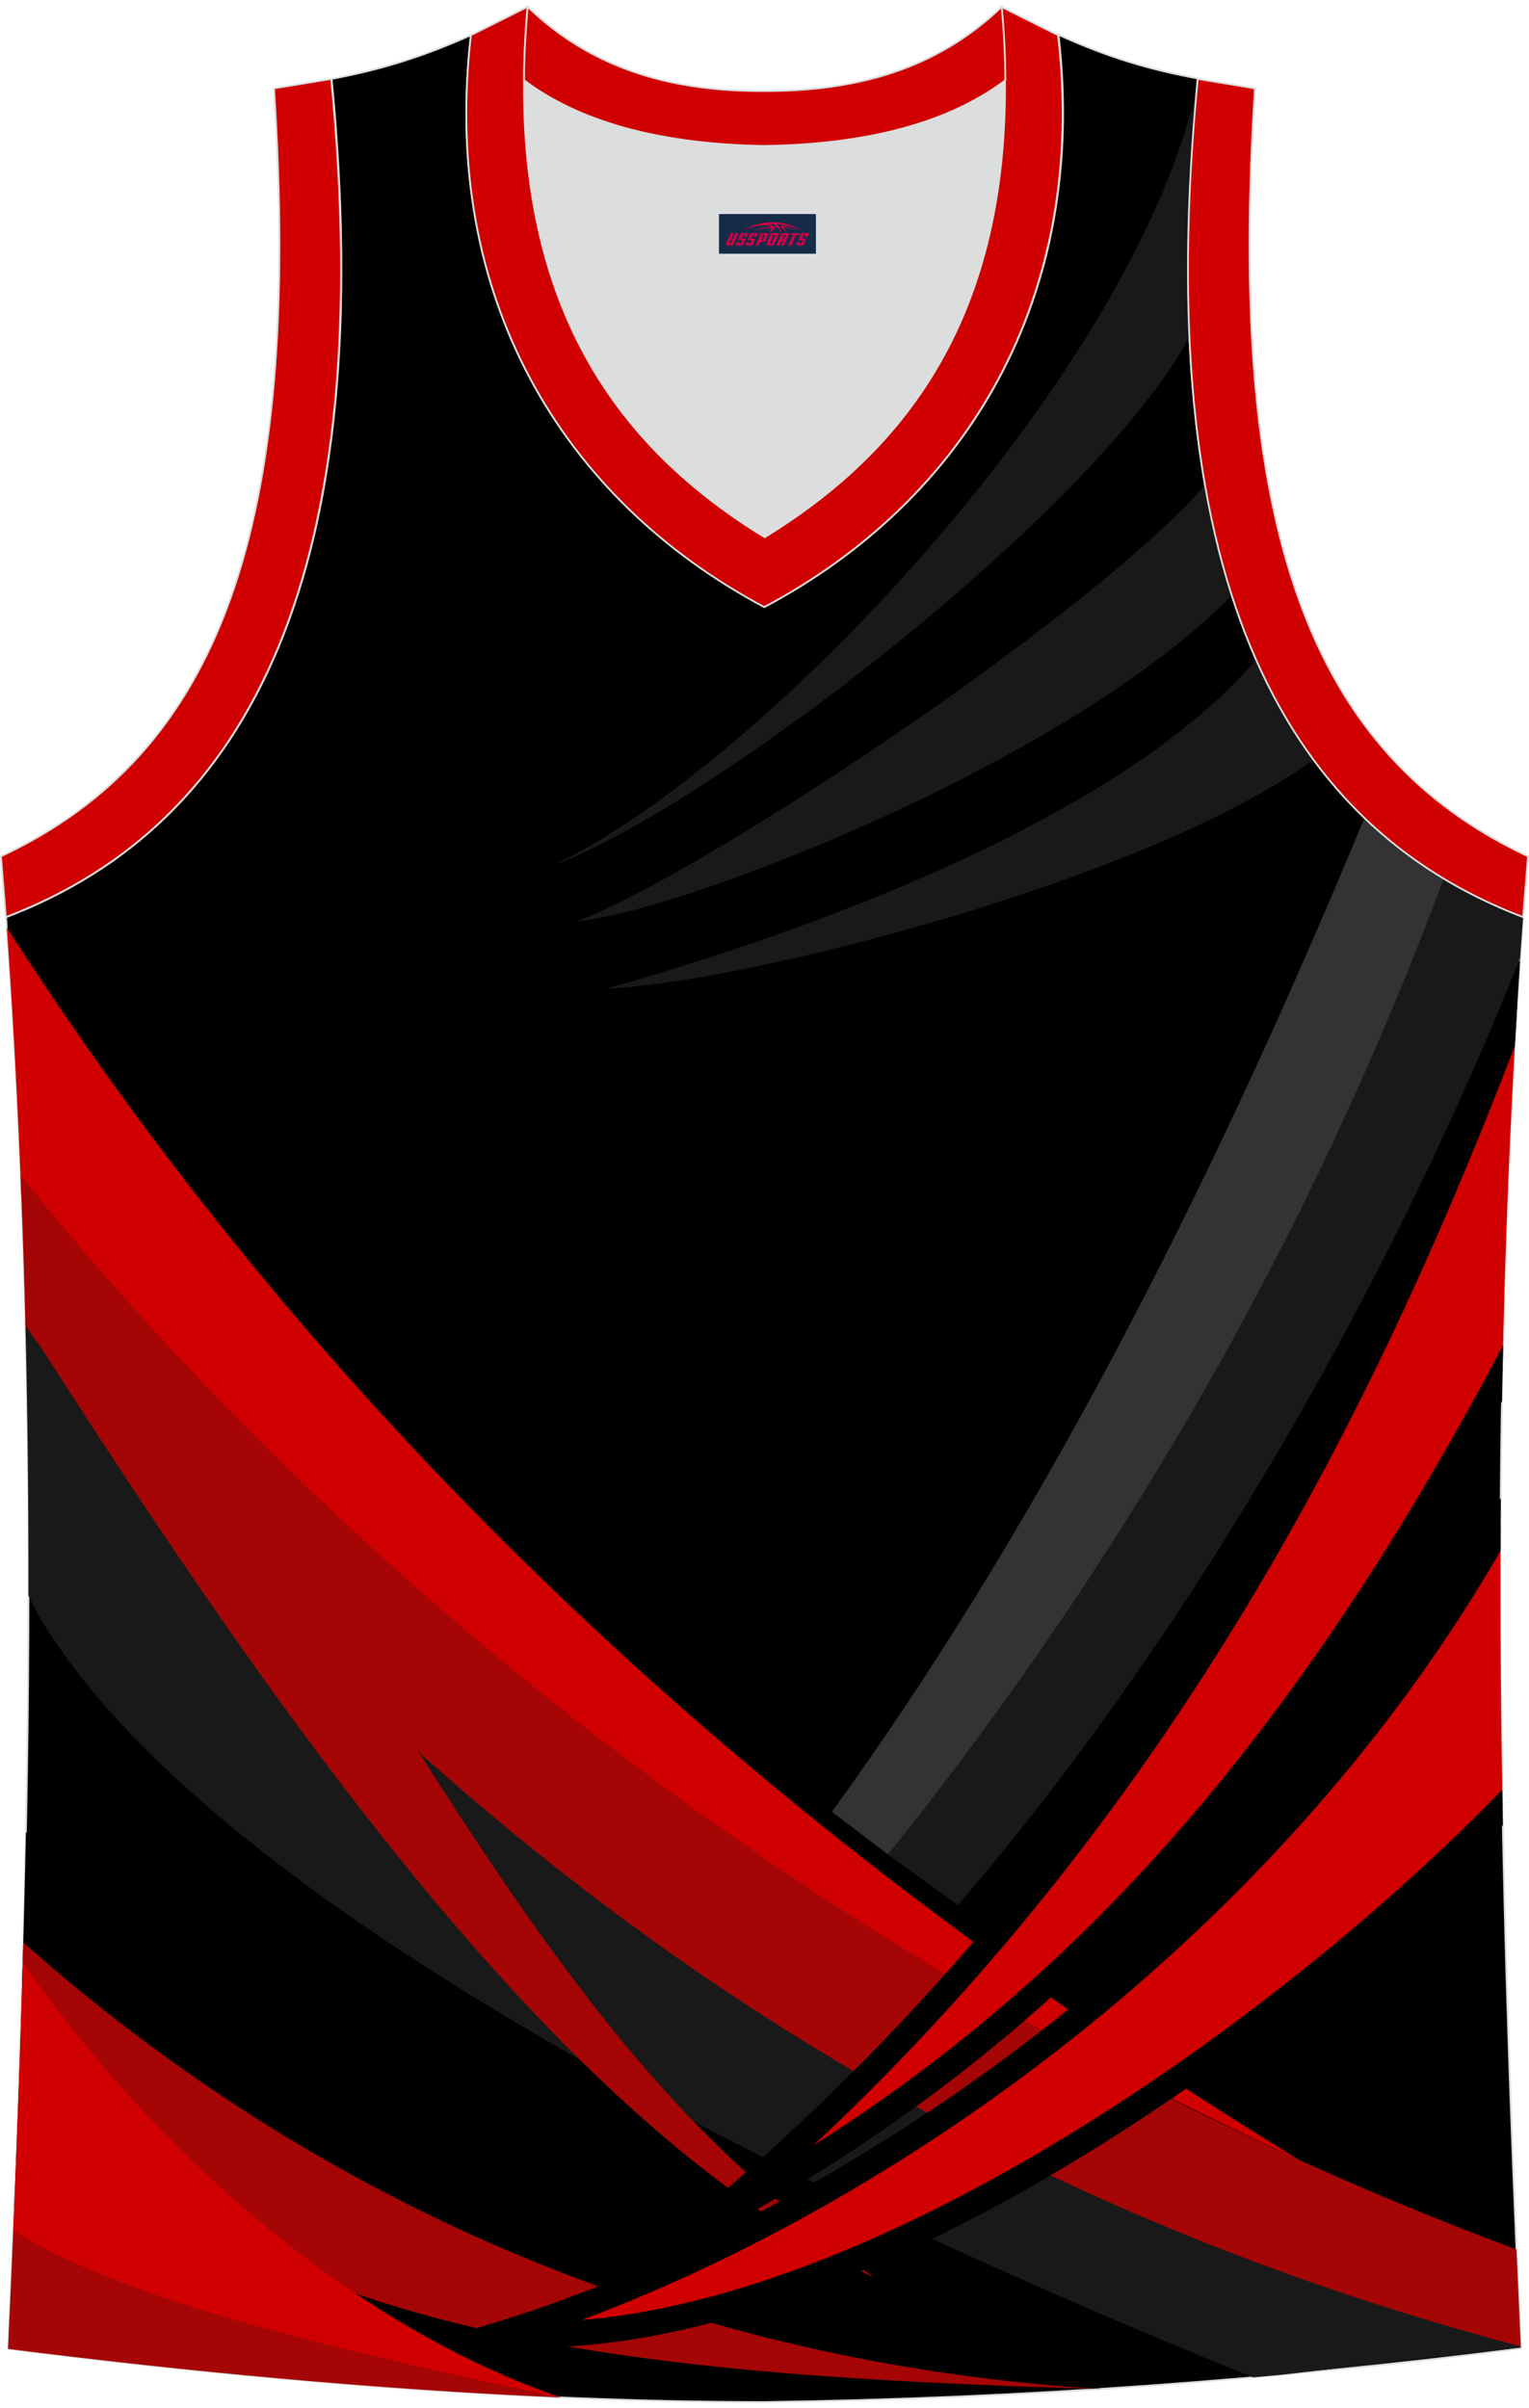 <?xml version="1.0" encoding="utf-8"?>
<!-- Generator: Adobe Illustrator 24.0.1, SVG Export Plug-In . SVG Version: 6.00 Build 0)  -->
<svg xmlns="http://www.w3.org/2000/svg" xmlns:xlink="http://www.w3.org/1999/xlink" version="1.1" id="图层_1" x="0px" y="0px" width="378.5px" height="596px" viewBox="0 0 378.5 593.63" enable-background="new 0 0 378.5 593.63" xml:space="preserve">
<g>
	<path fill-rule="evenodd" clip-rule="evenodd" stroke="#DCDDDD" stroke-width="0.446" stroke-miterlimit="25.59" d="   M189.19,593.41L189.19,593.41L189.19,593.41L189.19,593.41L189.19,593.41z M189.3,593.41c64.04-0.89,126.05-5.47,187.19-13.27   c-5.36-116.02-8.26-233.04,0.56-354.41l0,0c-60.91-23.21-92.26-86.23-80.55-207.49l0,0c-11.93-2.23-21.98-5.13-34.47-10.82   c7.48,64.71-22.54,114.9-72.73,141.57c-50.2-26.57-80.21-76.65-72.73-141.47c-12.49,5.58-22.65,8.59-34.47,10.82l0,0   C93.81,139.6,62.35,202.62,1.55,225.83l-0.22-2.34C10.26,345.65,7.36,463.44,2,580.25C62.69,587.94,128.17,593.41,189.3,593.41z"/>
	<path fill-rule="evenodd" clip-rule="evenodd" fill="#191919" d="M6.29,326.37c1.74,2.77,3.27,5.17,3.64,5.64   c106.9,135.64,233.05,202.89,366.55,247.6l0.01,0.26l-59.63,6.82c-2.22,0.2-4.44,0.4-6.66,0.6   C162.29,527.48,46.11,460.25,9.8,399.09c-0.18-0.3-1.25-2.36-2.76-5.28C7.08,371.43,6.84,348.96,6.29,326.37z"/>
	<path fill-rule="evenodd" clip-rule="evenodd" d="M6.42,452.3c1.04,1.18,1.98,2.24,2.3,2.6c61.67,67.04,153.34,109,263.77,135.26   h-0.06c-121.78-16.25-210.54-47.52-262.5-95.5c-0.54-0.49-2.33-2.18-4.48-4.2C5.84,477.76,6.16,465.05,6.42,452.3z"/>
	<path fill-rule="evenodd" clip-rule="evenodd" fill="#191919" d="M296.26,21.01c-17.51,73.94-109.87,168.82-159.42,192.02   c37.99-13.72,134.09-87.26,157.62-130.83C293.62,63.73,294.21,43.37,296.26,21.01z"/>
	<path fill-rule="evenodd" clip-rule="evenodd" fill="#191919" d="M298.31,118.87c-29.29,33.5-127.85,98.22-155.58,107.98   c25.94-2.22,122.17-39.57,162.22-80.69C302.25,137.75,300.03,128.65,298.31,118.87z"/>
	<path fill-rule="evenodd" clip-rule="evenodd" fill="#D10000" d="M1.69,228.41c0.64,0.99,1.18,1.86,1.33,2.09   c76.74,118.83,182.61,219.82,318.59,302.98c-123.51-57.46-241.05-136.3-316.3-238C4.46,273.26,3.27,250.9,1.69,228.41z"/>
	<path fill-rule="evenodd" clip-rule="evenodd" fill="#A50505" d="M5.08,289.82c1.69,2.03,3.02,3.65,3.32,4   c93.27,114.26,224.72,209.1,367,261.8c0.35,8.01,0.7,16.03,1.07,24.03C243.87,544.5,120.11,472.1,8.46,330.13   c-0.1-0.12-0.94-1.38-2.17-3.26C6,314.56,5.59,302.21,5.08,289.82z"/>
	<path fill-rule="evenodd" clip-rule="evenodd" fill="#A50505" d="M9.97,332.05c65.89,103.08,133,195.04,206.29,230.51   c-37.18-28.81-62.97-49.98-118.24-139.09L9.97,332.05z"/>
	<path fill-rule="evenodd" clip-rule="evenodd" fill="#A50505" d="M5.77,479.65c1.35,1.21,2.5,2.21,2.84,2.51   c72.59,63.4,162.3,101.78,263.75,108.01h-0.09C142.9,586.51,70.81,575.3,7.23,519.68c-0.25-0.21-1.26-1.05-2.65-2.19   C5.04,504.9,5.43,492.28,5.77,479.65z"/>
	<path fill-rule="evenodd" clip-rule="evenodd" fill="#A50505" d="M4.62,516.38c35.65,30.85,81.87,62.84,134.11,75.89   c-45.77-1.99-92.52-6.41-136.74-12.02C2.97,559,3.86,537.71,4.62,516.38z"/>
	<path fill-rule="evenodd" clip-rule="evenodd" fill="#D10000" d="M375.61,247.18c-32.74,86.99-86.55,206.69-201.08,302.15   c63.28-34.74,130.59-85.95,197.39-210.53C372.53,308.5,373.71,277.97,375.61,247.18z"/>
	<path fill-rule="evenodd" clip-rule="evenodd" d="M375,257.71c-14.95,38.89-34.15,83.59-60.89,129.47   c-28.06,48.13-64.41,97.5-112.79,142.72c23.26-14.77,46.95-32.81,70.85-56.83c33.04-33.22,66.54-77.91,99.92-141.28   c-0.1,4.63-0.2,9.26-0.28,13.9c-31.76,58.21-63.65,100.15-95.18,131.84c-34.2,34.38-67.92,56.66-100.57,74.57l-28.58,15.69   l25.05-20.87c60.37-50.32,103.78-107.43,136.11-162.89c31.03-53.23,51.87-104.98,67.68-147.75   C375.83,243.42,375.4,250.57,375,257.71z"/>
	<path fill-rule="evenodd" clip-rule="evenodd" fill="#D10000" d="M371.46,376.26c-58.24,104.38-164.15,174.62-247.23,200.23   c81.75,5.22,189.99-71.48,247.71-130.25C371.53,423.01,371.34,399.69,371.46,376.26z"/>
	<path fill-rule="evenodd" clip-rule="evenodd" d="M371.44,382.7c-25.01,43.29-58.13,80.58-94.24,111.14   c-43,36.38-90.28,63.22-133.21,79.25c31.61-2.66,66.17-15.65,99.59-33.74c49.84-26.98,97.03-65.23,128.3-97.55   c0.04,2.95,0.1,5.89,0.16,8.84c-31.59,31.71-77.31,68.19-125.46,94.25c-41.39,22.4-84.65,37.16-122.52,34.74l-17.17-1.09   l16.44-5.07c46.87-14.44,101.1-43.24,149.81-84.45c38.33-32.44,73.22-72.55,98.4-119.4C371.47,373.98,371.45,378.35,371.44,382.7z"/>
	<path fill-rule="evenodd" clip-rule="evenodd" fill="#191919" d="M325.19,186.82c-41.33,30.26-143.52,55.79-175.05,56.67   c35.47-9.82,124.2-38.35,160.83-81.43C315.02,171.23,319.77,179.47,325.19,186.82z"/>
	<path fill-rule="evenodd" clip-rule="evenodd" fill="#191919" d="M356.96,214.29c-33.94,93.58-80.33,169.94-137.13,243.6   l17.28,12.49c52.59-60.89,103.8-145.79,139.2-234.39l0.74-10.26C371.3,223.14,363.2,218.43,356.96,214.29z"/>
	<path fill-rule="evenodd" clip-rule="evenodd" fill="#333333" d="M337.79,201.2c-39.87,96.36-82.71,178.24-131.85,246.09   l13.89,10.58c58.27-72.7,104.56-153.01,137.56-241.56c-5.22-3.18-10.72-6.52-15.64-11.5C340.39,203.65,339.09,202.44,337.79,201.2z   "/>
	<path fill-rule="evenodd" clip-rule="evenodd" fill="#D10000" d="M5.64,484.62c1.13,1.6,2.04,2.9,2.28,3.23   c31.78,44.46,79.59,86.89,130.94,104.41l-0.2-0.01C84.78,580.84,33.91,569.21,4.88,551.94c-0.13-0.08-0.74-0.41-1.6-0.88   C4.2,528.97,5,506.84,5.64,484.62z"/>
	<path fill-rule="evenodd" clip-rule="evenodd" fill="#DCDDDD" d="M189.19,34.97c29.56-0.45,47.85-7.48,59.46-16.17   c0-0.11,0-0.11,0-0.22c0.56,57.68-23.54,91.25-59.57,113.12c-35.92-21.98-60.02-55.55-59.57-113.12c0,0.11,0,0.11,0,0.22   C141.34,27.49,159.74,34.52,189.19,34.97z"/>
	
		<path fill-rule="evenodd" clip-rule="evenodd" fill="#D10000" stroke="#DCDDDD" stroke-width="0.446" stroke-miterlimit="25.59" d="   M1.44,225.84c60.91-23.21,92.26-86.23,80.55-207.49l-14.16,2.34c7.03,108.99-13.38,164.65-67.6,190.09L1.44,225.84z"/>
	
		<path fill-rule="evenodd" clip-rule="evenodd" fill="#D10000" stroke="#DCDDDD" stroke-width="0.446" stroke-miterlimit="25.59" d="   M130.62,0.49c-6.14,68.94,19.08,107.09,58.68,131.3c39.49-24.21,64.71-62.36,58.57-131.3l14.05,7.03   c7.48,64.71-22.54,114.9-72.73,141.57c-50.08-26.67-80.1-76.75-72.62-141.57L130.62,0.49z"/>
	
		<path fill-rule="evenodd" clip-rule="evenodd" fill="#D10000" stroke="#DCDDDD" stroke-width="0.446" stroke-miterlimit="25.59" d="   M377.05,225.84c-60.91-23.21-92.26-86.23-80.55-207.49l14.16,2.34c-7.03,108.99,13.38,164.65,67.6,190.09L377.05,225.84z"/>
	
		<path fill-rule="evenodd" clip-rule="evenodd" fill="#D10000" stroke="#DCDDDD" stroke-width="0.446" stroke-miterlimit="25.59" d="   M130.62,0.49c16.51,15.95,36.7,20.97,58.68,20.86c21.87,0,42.06-4.91,58.68-20.86c0.56,6.25,0.89,12.27,0.89,18.07   c0,0.11,0,0.11-0.11,0.22c-11.6,8.71-30,15.73-59.46,16.17c-29.56-0.45-47.85-7.48-59.46-16.17c0-0.11,0-0.11-0.11-0.22   C129.73,12.88,130.06,6.85,130.62,0.49z"/>
	
</g>
<g id="tag_logo">
	<rect y="51.8" fill="#162B48" width="24" height="9.818" x="177.98"/>
	<g>
		<path fill="#D30044" d="M193.94,54.99l0.005-0.011c0.131-0.311,1.085-0.262,2.351,0.071c0.715,0.24,1.44,0.54,2.193,0.9    c-0.218-0.147-0.447-0.289-0.682-0.42l0.011,0.005l-0.011-0.005c-1.478-0.845-3.218-1.418-5.1-1.62    c-1.282-0.115-1.658-0.082-2.411-0.055c-2.449,0.142-4.68,0.905-6.458,2.095c1.26-0.638,2.722-1.075,4.195-1.336    c1.467-0.18,2.476-0.033,2.771,0.344c-1.691,0.175-3.469,0.633-4.555,1.075c1.156-0.338,2.967-0.665,4.647-0.813    c0.016,0.251-0.115,0.567-0.415,0.96h0.475c0.376-0.382,0.584-0.725,0.595-1.004c0.333-0.022,0.66-0.033,0.971-0.033    C192.77,55.43,192.98,55.78,193.18,56.17h0.262c-0.125-0.344-0.295-0.687-0.518-1.036c0.207,0,0.393,0.005,0.567,0.011    c0.104,0.267,0.496,0.66,1.058,1.025h0.245c-0.442-0.365-0.753-0.753-0.835-1.004c1.047,0.065,1.696,0.224,2.885,0.513    C195.76,55.25,195.02,55.08,193.94,54.99z M191.5,54.9c-0.164-0.295-0.655-0.485-1.402-0.551    c0.464-0.033,0.922-0.055,1.364-0.055c0.311,0.147,0.589,0.344,0.84,0.589C192.04,54.88,191.77,54.89,191.5,54.9z M193.48,54.95c-0.224-0.016-0.458-0.027-0.715-0.044c-0.147-0.202-0.311-0.398-0.502-0.6c0.082,0,0.164,0.005,0.24,0.011    c0.72,0.033,1.429,0.125,2.138,0.273C193.97,54.55,193.59,54.71,193.48,54.95z"/>
		<path fill="#D30044" d="M180.9,56.53L179.73,59.08C179.55,59.45,179.82,59.59,180.3,59.59l0.873,0.005    c0.115,0,0.251-0.049,0.327-0.175l1.342-2.891H182.06L180.84,59.16H180.67c-0.147,0-0.185-0.033-0.147-0.125l1.156-2.504H180.9L180.9,56.53z M182.76,57.88h1.271c0.36,0,0.584,0.125,0.442,0.425L184,59.34C183.9,59.56,183.63,59.59,183.4,59.59H182.48c-0.267,0-0.442-0.136-0.349-0.333l0.235-0.513h0.742L182.93,59.12C182.91,59.17,182.95,59.18,183.01,59.18h0.18    c0.082,0,0.125-0.016,0.147-0.071l0.376-0.813c0.011-0.022,0.011-0.044-0.055-0.044H182.59L182.76,57.88L182.76,57.88z M183.58,57.81h-0.78l0.475-1.025c0.098-0.218,0.338-0.256,0.578-0.256H185.3L184.91,57.37L184.13,57.49l0.262-0.562H184.1c-0.082,0-0.12,0.016-0.147,0.071L183.58,57.81L183.58,57.81z M185.17,57.88L185,58.25h1.069c0.06,0,0.06,0.016,0.049,0.044    L185.74,59.11C185.72,59.16,185.68,59.18,185.6,59.18H185.42c-0.055,0-0.104-0.011-0.082-0.06l0.175-0.376H184.77L184.54,59.26C184.44,59.45,184.62,59.59,184.89,59.59h0.916c0.24,0,0.502-0.033,0.605-0.251l0.475-1.031c0.142-0.3-0.082-0.425-0.442-0.425H185.17L185.17,57.88z M185.98,57.81l0.371-0.818c0.022-0.055,0.06-0.071,0.147-0.071h0.295L186.53,57.48l0.791-0.115l0.387-0.845H186.26c-0.24,0-0.48,0.038-0.578,0.256L185.21,57.81L185.98,57.81L185.98,57.81z M188.38,58.27h0.278c0.087,0,0.153-0.022,0.202-0.115    l0.496-1.075c0.033-0.076-0.011-0.12-0.125-0.12H187.83l0.431-0.431h1.522c0.355,0,0.485,0.153,0.393,0.355l-0.676,1.445    c-0.06,0.125-0.175,0.333-0.644,0.327l-0.649-0.005L187.77,59.59H186.99l1.178-2.558h0.785L188.38,58.27L188.38,58.27z     M190.97,59.08c-0.022,0.049-0.06,0.076-0.142,0.076h-0.191c-0.082,0-0.109-0.027-0.082-0.076l0.944-2.051h-0.785l-0.987,2.138    c-0.125,0.273,0.115,0.415,0.453,0.415h0.72c0.327,0,0.649-0.071,0.769-0.322l1.085-2.384c0.093-0.202-0.06-0.355-0.415-0.355    h-1.533l-0.431,0.431h1.38c0.115,0,0.164,0.033,0.131,0.104L190.97,59.08L190.97,59.08z M193.69,57.95h0.278    c0.087,0,0.158-0.022,0.202-0.115l0.344-0.753c0.033-0.076-0.011-0.12-0.125-0.12h-1.402l0.425-0.431h1.527    c0.355,0,0.485,0.153,0.393,0.355l-0.529,1.124c-0.044,0.093-0.147,0.18-0.393,0.18c0.224,0.011,0.256,0.158,0.175,0.327    l-0.496,1.075h-0.785l0.54-1.167c0.022-0.055-0.005-0.087-0.104-0.087h-0.235L192.92,59.59h-0.785l1.178-2.558h0.785L193.69,57.95L193.69,57.95z M196.26,57.04L195.08,59.59h0.785l1.184-2.558H196.26L196.26,57.04z M197.77,56.97l0.202-0.431h-2.1l-0.295,0.431    H197.77L197.77,56.97z M197.75,57.88h1.271c0.36,0,0.584,0.125,0.442,0.425l-0.475,1.031c-0.104,0.218-0.371,0.251-0.605,0.251    h-0.916c-0.267,0-0.442-0.136-0.349-0.333l0.235-0.513h0.742L197.92,59.12c-0.022,0.049,0.022,0.06,0.082,0.06h0.18    c0.082,0,0.125-0.016,0.147-0.071l0.376-0.813c0.011-0.022,0.011-0.044-0.049-0.044h-1.069L197.75,57.88L197.75,57.88z     M198.56,57.81H197.78l0.475-1.025c0.098-0.218,0.338-0.256,0.578-0.256h1.451l-0.387,0.845l-0.791,0.115l0.262-0.562h-0.295    c-0.082,0-0.12,0.016-0.147,0.071L198.56,57.81z"/>
	</g>
</g>
</svg>